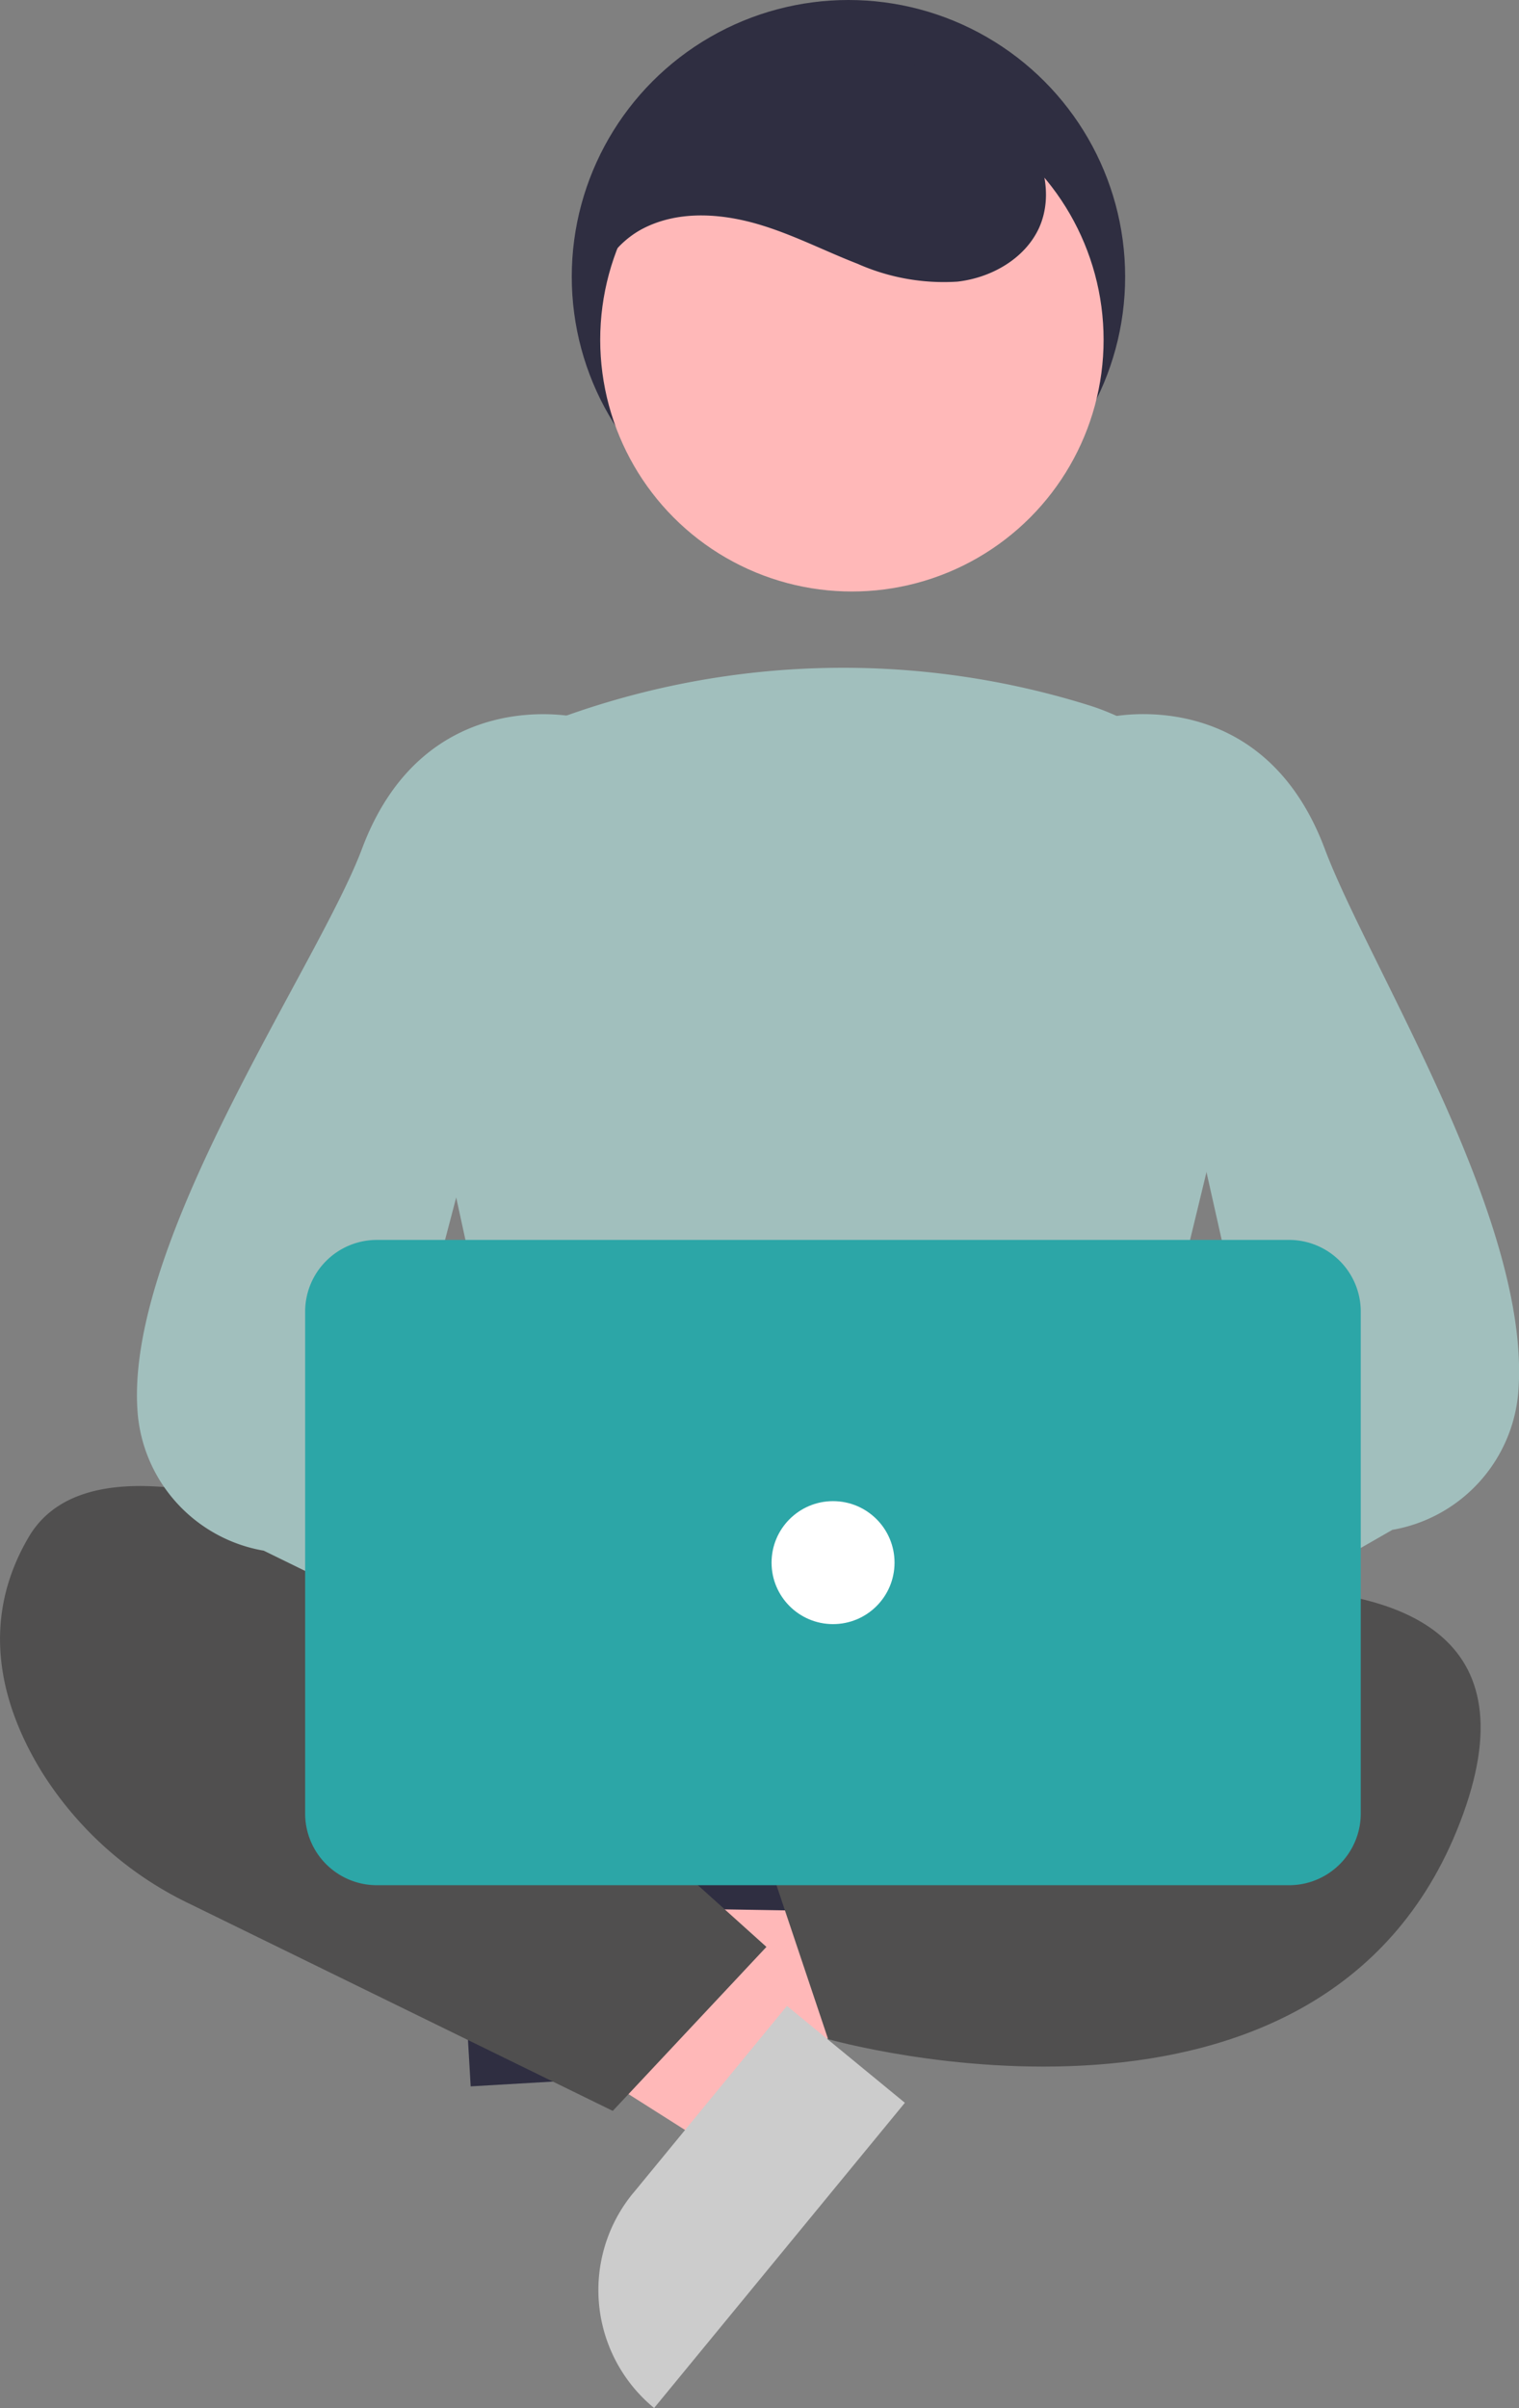 <svg id="Livello_1" data-name="Livello 1" xmlns="http://www.w3.org/2000/svg" viewBox="0 0 224.81 356.37"><rect x="0" y="0" width="224.81" height="356.37" fill="#808080" stroke="none"/><defs><style>.cls-1{fill:#2f2e41;}.cls-2{fill:#ffb8b8;}.cls-3{fill:#ccc;}.cls-4{fill:#504f4f;}.cls-5{fill:#a1bfbd;}.cls-6{fill:#2ca6a7;}.cls-7{fill:#fff;}</style></defs><g id="undraw_Freelancer_re_irh4" data-name="undraw Freelancer re irh4"><circle id="Ellisse_72" data-name="Ellisse 72" class="cls-1" cx="125.57" cy="40.95" r="40.95"/><path id="Tracciato_621" data-name="Tracciato 621" class="cls-2" d="M171.74,325.79l-1.09-18.56,71.08-13,1.6,27.39Z" transform="translate(-85.08 -22)"/><path id="Tracciato_622" data-name="Tracciato 622" class="cls-1" d="M175.18,293.66l2.09,35.8-22.53,1.31-3.41-58.33A22.57,22.57,0,0,1,175.18,293.66Z" transform="translate(-85.08 -22)"/><path id="Tracciato_623" data-name="Tracciato 623" class="cls-2" d="M202.66,325.62,190.84,340l-61-38.7,17.42-21.2Z" transform="translate(-85.08 -22)"/><path id="Tracciato_624" data-name="Tracciato 624" class="cls-3" d="M178.78,346.58l22.77-27.72L219,333.2l-37.11,45.17a22.59,22.59,0,0,1-3.12-31.79Z" transform="translate(-85.08 -22)"/><path id="Tracciato_625" data-name="Tracciato 625" class="cls-1" d="M168.68,258.83l-8.06,38a6.07,6.07,0,0,0,4.67,7.2,6.44,6.44,0,0,0,1.16.13l79.31,1.28a6.07,6.07,0,0,0,6.16-6,5.48,5.48,0,0,0-.09-1.14L244.89,259a6.06,6.06,0,0,0-6-5h-64.3A6.08,6.08,0,0,0,168.68,258.83Z" transform="translate(-85.08 -22)"/><path id="Tracciato_626" data-name="Tracciato 626" class="cls-4" d="M181.83,272.22s-77.34-48.53-92.5-22.75c-7.58,12.89-3.79,25.4,1.89,34.69a52.55,52.55,0,0,0,21.84,19.55l62.71,30.69,22.74-24.27-15.16-13.65Z" transform="translate(-85.08 -22)"/><path id="Tracciato_627" data-name="Tracciato 627" class="cls-4" d="M221.26,264.64s100.09-28.81,80.38,25.78-94,33.36-94,33.36L200,301l25.78-18.19Z" transform="translate(-85.08 -22)"/><circle id="Ellisse_73" data-name="Ellisse 73" class="cls-2" cx="126.08" cy="50.29" r="37.25"/><path id="Tracciato_628" data-name="Tracciato 628" class="cls-5" d="M213.11,270.66a200.64,200.64,0,0,1-45.88-6.05l-.44-.12L146,168.88A35.21,35.21,0,0,1,168.65,128a122,122,0,0,1,77.79-1.56h0a35.6,35.6,0,0,1,23.72,42.11l-23.22,95.84-.33.15C237,269.14,224.9,270.66,213.11,270.66Z" transform="translate(-85.08 -22)"/><path id="Tracciato_629" data-name="Tracciato 629" class="cls-2" d="M185.19,278.08a15.26,15.26,0,0,1,19.52-9.18,15,15,0,0,1,2.44,1.13l40.92-35.52,3.7,27.91-39.42,29.46a15.33,15.33,0,0,1-27.15-13.79Z" transform="translate(-85.08 -22)"/><path id="Tracciato_630" data-name="Tracciato 630" class="cls-5" d="M224.23,285.83a6.64,6.64,0,0,1-2-.29,6.75,6.75,0,0,1-4.49-4.27l-4.93-14a6.79,6.79,0,0,1,2-7.43l55.76-33.48-22-98.06.56-.13c.23-.06,22.75-5.18,32,19.42,6.46,17.24,30.38,54.72,28.69,80a22.58,22.58,0,0,1-18.68,20.82l-62.77,36a6.75,6.75,0,0,1-4.13,1.42Z" transform="translate(-85.08 -22)"/><path id="Tracciato_631" data-name="Tracciato 631" class="cls-2" d="M230.48,274.76A15.25,15.25,0,0,0,211,265.57a16.38,16.38,0,0,0-2.44,1.13L167.6,231.18l-3.7,27.91,39.43,29.45a15.33,15.33,0,0,0,27.14-13.79Z" transform="translate(-85.08 -22)"/><path id="Tracciato_632" data-name="Tracciato 632" class="cls-5" d="M195.55,285.83a6.81,6.81,0,0,1-4.13-1.41l-67.31-32.93a22.57,22.57,0,0,1-18.69-20.82c-1.68-25.32,26.78-65.83,33.24-83.07,9.23-24.61,31.75-19.48,32-19.42l.56.13L144.67,229.4,205,259.85a6.78,6.78,0,0,1,2,7.43l-4.94,14a6.75,6.75,0,0,1-4.49,4.27A6.91,6.91,0,0,1,195.55,285.83Z" transform="translate(-85.08 -22)"/><path id="Tracciato_633" data-name="Tracciato 633" class="cls-6" d="M275.86,301h-135a10.62,10.62,0,0,1-10.62-10.61V216.11a10.62,10.62,0,0,1,10.62-10.61h135a10.61,10.61,0,0,1,10.61,10.61v74.31A10.61,10.61,0,0,1,275.86,301Z" transform="translate(-85.08 -22)"/><circle id="Ellisse_74" data-name="Ellisse 74" class="cls-7" cx="123.29" cy="231.26" r="9.1"/><path id="Tracciato_634" data-name="Tracciato 634" class="cls-1" d="M173.54,70.78c-2.21-5.6,1.42-12.27,6.79-15s11.86-2.19,17.6-.4c4.83,1.5,9.36,3.83,14.07,5.66a31.46,31.46,0,0,0,14.79,2.64c5-.57,10-3.39,12.09-8,2.13-4.79.68-10.63-2.6-14.72a28.64,28.64,0,0,0-13.06-8.4c-11.08-3.9-23.88-4-34.17,1.66S171.77,52,173.89,63.53" transform="translate(-85.08 -22)"/></g></svg>